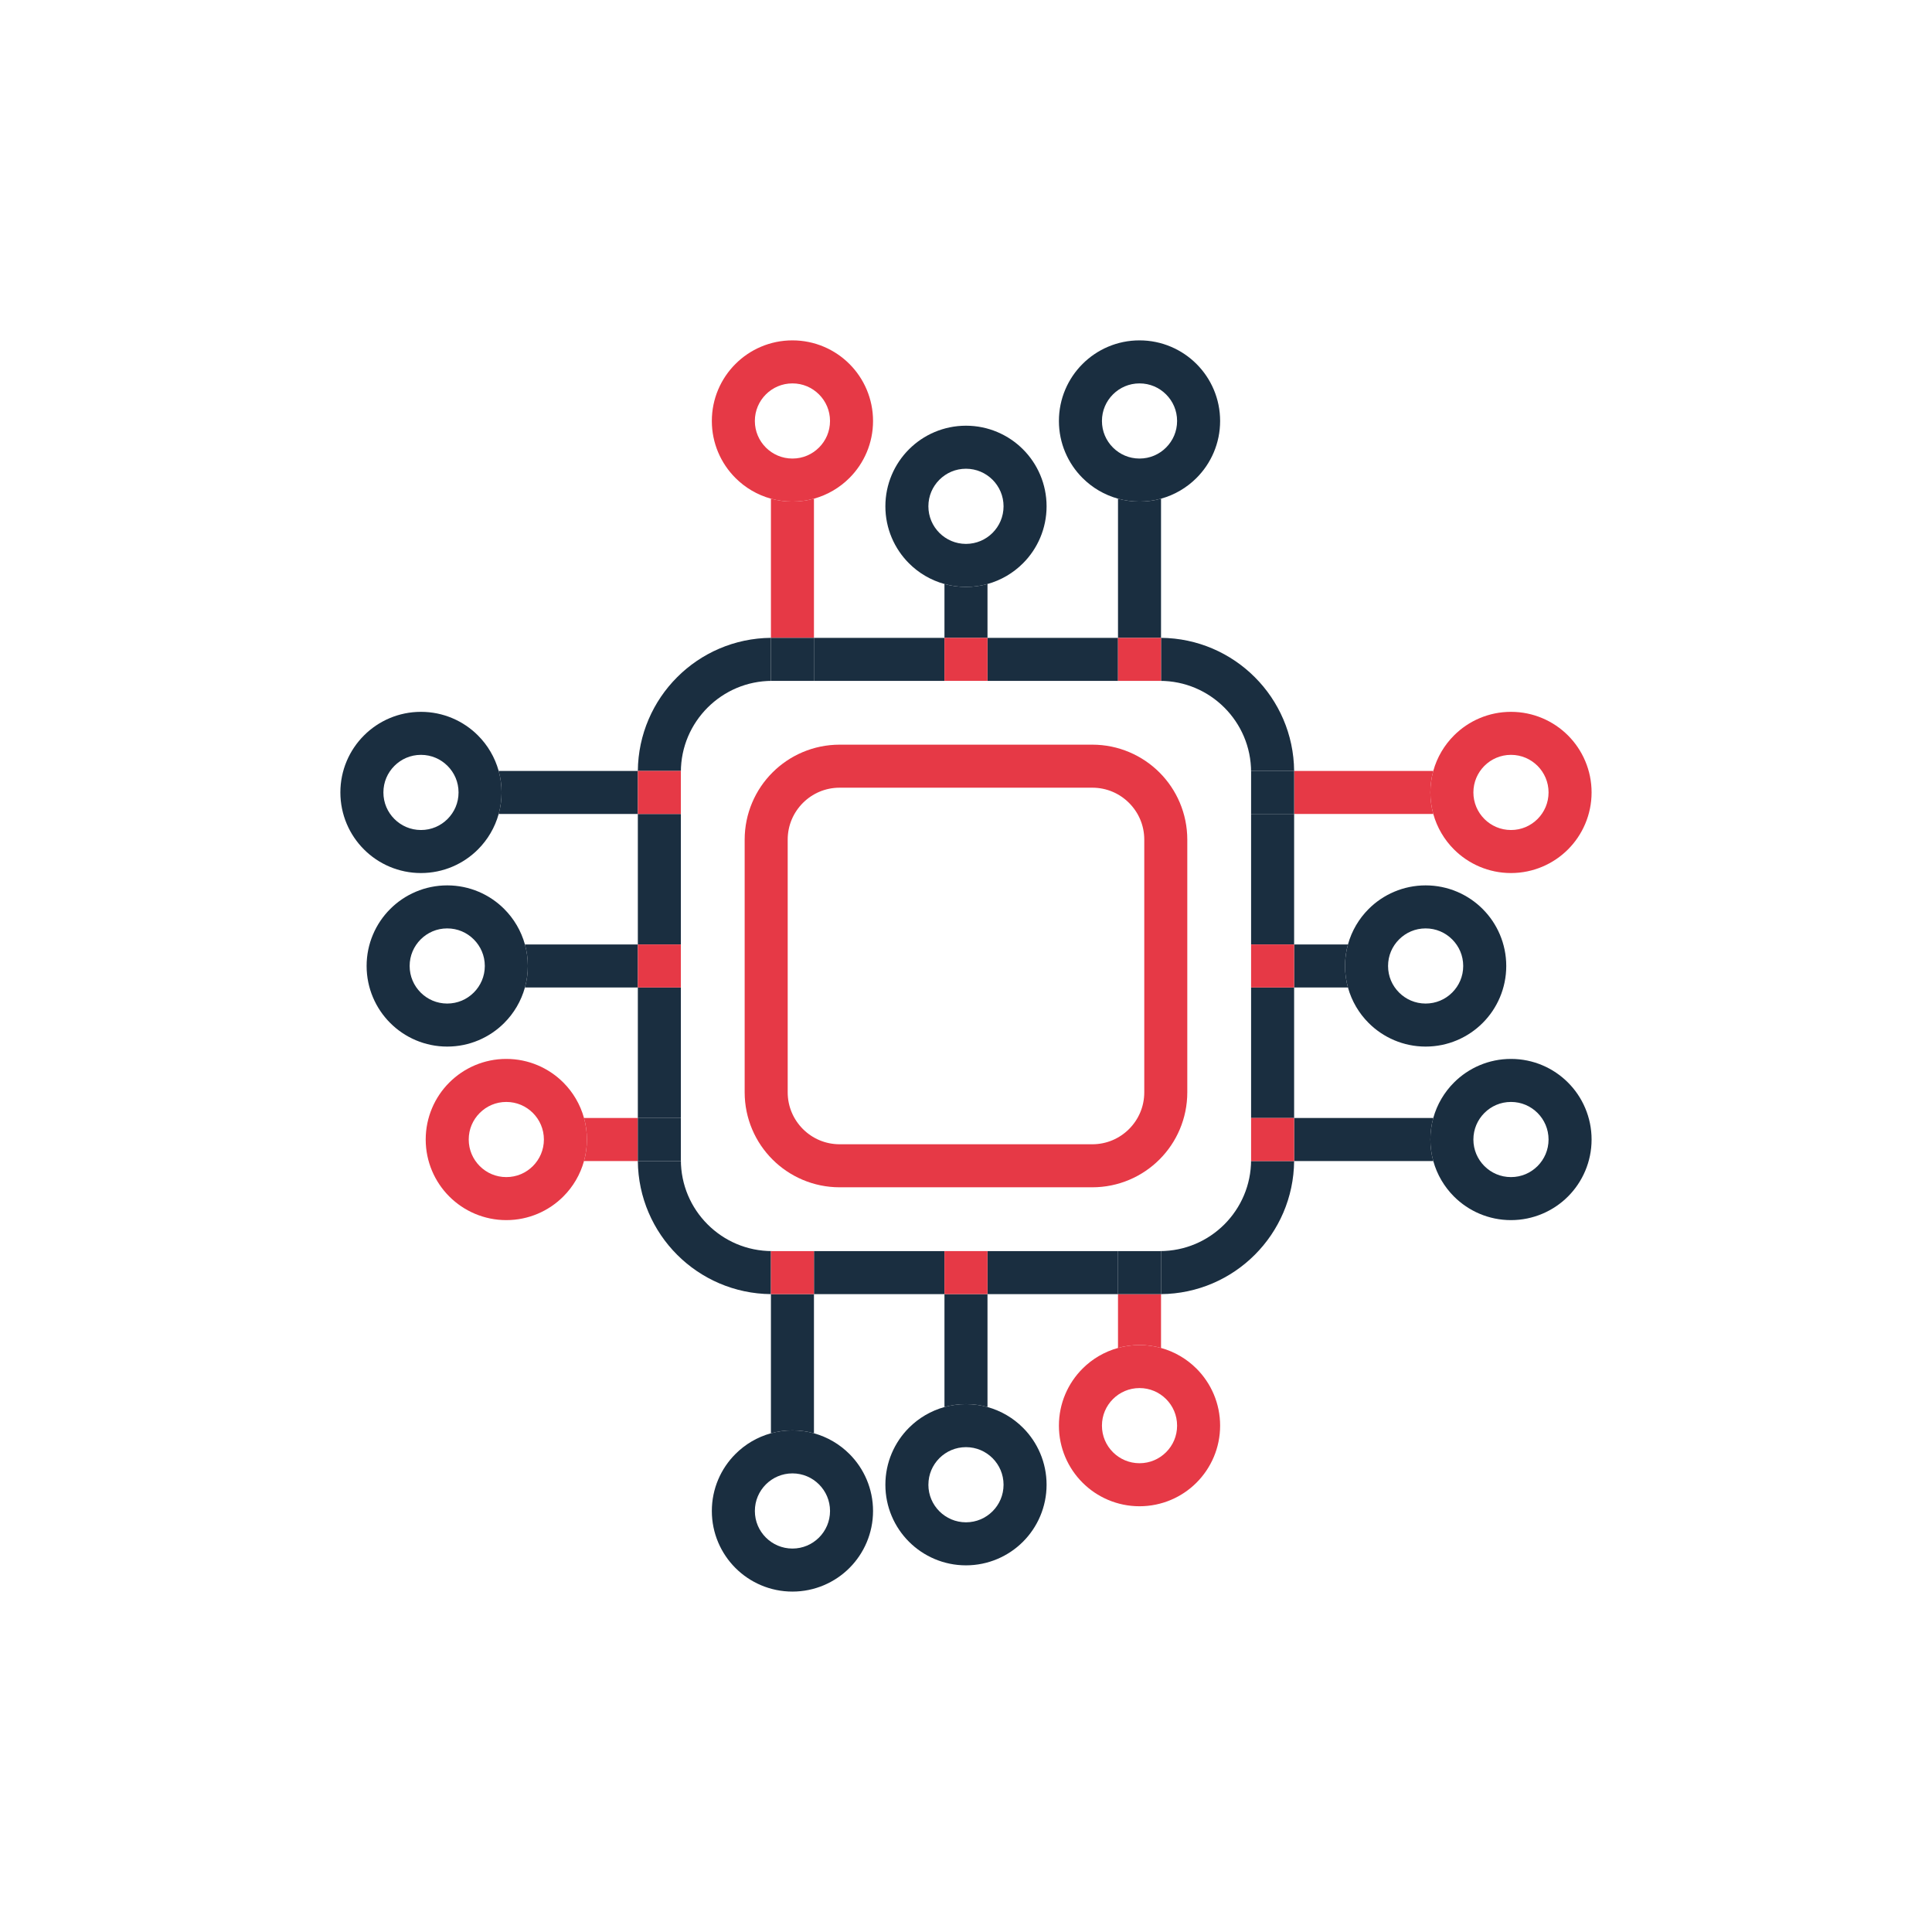 <svg xmlns="http://www.w3.org/2000/svg" xmlns:xlink="http://www.w3.org/1999/xlink" width="500" zoomAndPan="magnify" viewBox="0 0 375 375" height="500" preserveAspectRatio="xMidYMid meet" version="1.0"><defs><clipPath id="25ea3f0692"><path d="M 138 66.066 L 170 66.066 L 170 98 L 138 98 Z M 138 66.066 " clip-rule="nonzero"/></clipPath><clipPath id="a281a6d56e"><path d="M 205 66.066 L 237 66.066 L 237 98 L 205 98 Z M 205 66.066 " clip-rule="nonzero"/></clipPath><clipPath id="f937294daa"><path d="M 66.066 138 L 98 138 L 98 170 L 66.066 170 Z M 66.066 138 " clip-rule="nonzero"/></clipPath></defs><path fill="#e63946" d="M 225.355 251.188 C 225.277 251.188 225.203 251.188 225.125 251.188 L 217.004 251.188 L 217.004 261.637 C 218.336 261.266 219.734 261.07 221.18 261.07 C 221.184 261.07 221.184 261.07 221.188 261.07 C 222.629 261.07 224.023 261.27 225.355 261.637 L 225.355 251.188 " fill-opacity="1" fill-rule="nonzero"/><path fill="#e63946" d="M 221.188 261.07 C 221.188 261.07 221.184 261.07 221.18 261.07 C 219.738 261.07 218.336 261.266 217.004 261.637 C 214.359 262.367 211.992 263.773 210.117 265.652 C 207.293 268.473 205.531 272.41 205.535 276.719 L 213.887 276.719 C 213.887 274.688 214.695 272.891 216.023 271.559 C 217.355 270.234 219.152 269.426 221.18 269.422 C 223.207 269.426 225.004 270.234 226.336 271.559 C 227.664 272.891 228.473 274.688 228.473 276.719 C 228.473 278.742 227.664 280.543 226.336 281.875 C 225.004 283.199 223.207 284.008 221.18 284.012 C 219.152 284.008 217.355 283.199 216.023 281.875 C 214.695 280.543 213.887 278.742 213.887 276.719 L 205.535 276.719 C 205.531 281.023 207.293 284.961 210.117 287.781 C 212.934 290.602 216.867 292.363 221.172 292.363 C 221.176 292.363 221.176 292.363 221.18 292.363 C 225.488 292.363 229.426 290.605 232.242 287.781 C 235.066 284.961 236.828 281.023 236.824 276.719 C 236.828 272.41 235.066 268.473 232.242 265.652 C 230.367 263.777 228 262.367 225.355 261.637 C 224.027 261.27 222.629 261.07 221.188 261.07 " fill-opacity="1" fill-rule="nonzero"/><path fill="#1a2e40" d="M 149.637 251.188 L 149.637 278.199 C 150.969 277.832 152.371 277.633 153.812 277.637 C 153.816 277.637 153.816 277.637 153.82 277.637 C 155.262 277.637 156.656 277.832 157.988 278.199 L 157.988 251.188 L 149.863 251.188 C 149.863 251.188 149.859 251.188 149.855 251.188 C 149.781 251.188 149.711 251.188 149.637 251.188 " fill-opacity="1" fill-rule="nonzero"/><path fill="#1a2e40" d="M 153.82 277.637 C 153.816 277.637 153.816 277.637 153.812 277.637 C 152.367 277.633 150.969 277.832 149.637 278.199 C 146.992 278.93 144.625 280.34 142.75 282.219 C 139.926 285.035 138.164 288.973 138.168 293.281 L 146.52 293.281 C 146.52 291.254 147.328 289.457 148.656 288.121 C 149.988 286.797 151.785 285.988 153.812 285.984 C 155.84 285.988 157.637 286.797 158.969 288.121 C 160.297 289.457 161.105 291.254 161.109 293.281 C 161.105 295.309 160.297 297.105 158.969 298.438 C 157.637 299.762 155.84 300.57 153.812 300.574 C 151.785 300.57 149.988 299.762 148.656 298.438 C 147.328 297.105 146.52 295.309 146.52 293.281 L 138.168 293.281 C 138.164 297.586 139.926 301.523 142.75 304.344 C 145.566 307.164 149.5 308.926 153.805 308.926 C 153.805 308.926 153.809 308.926 153.812 308.926 C 158.117 308.926 162.059 307.168 164.875 304.344 C 167.699 301.523 169.457 297.586 169.457 293.281 C 169.457 288.973 167.699 285.035 164.875 282.219 C 163 280.34 160.629 278.93 157.988 278.199 C 156.656 277.832 155.262 277.637 153.82 277.637 " fill-opacity="1" fill-rule="nonzero"/><path fill="#1a2e40" d="M 191.672 251.188 L 183.32 251.188 L 183.32 273.105 C 184.652 272.738 186.051 272.539 187.496 272.543 C 187.496 272.543 187.5 272.543 187.504 272.543 C 188.945 272.543 190.344 272.738 191.672 273.105 L 191.672 251.188 " fill-opacity="1" fill-rule="nonzero"/><path fill="#1a2e40" d="M 187.504 272.543 C 187.5 272.543 187.496 272.543 187.496 272.543 C 186.051 272.539 184.652 272.738 183.32 273.105 C 180.676 273.836 178.309 275.246 176.434 277.125 C 173.609 279.941 171.848 283.879 171.852 288.184 L 180.203 288.184 C 180.203 286.16 181.012 284.363 182.336 283.027 C 183.672 281.703 185.469 280.895 187.496 280.891 C 189.523 280.895 191.32 281.703 192.652 283.027 C 193.98 284.363 194.785 286.16 194.789 288.184 C 194.785 290.215 193.98 292.012 192.652 293.344 C 191.32 294.668 189.523 295.477 187.496 295.48 C 185.469 295.477 183.672 294.668 182.336 293.344 C 181.012 292.012 180.203 290.215 180.199 288.184 L 171.852 288.184 C 171.848 292.492 173.609 296.43 176.434 299.25 C 179.25 302.07 183.184 303.832 187.484 303.832 C 187.488 303.832 187.492 303.832 187.496 303.832 C 191.801 303.832 195.738 302.074 198.559 299.25 C 201.383 296.43 203.141 292.492 203.141 288.184 C 203.141 283.879 201.383 279.941 198.559 277.125 C 196.684 275.246 194.312 273.836 191.672 273.105 C 190.344 272.738 188.945 272.543 187.504 272.543 " fill-opacity="1" fill-rule="nonzero"/><path fill="#e63946" d="M 149.637 96.793 L 149.637 123.805 C 149.711 123.805 149.789 123.805 149.867 123.805 L 157.988 123.805 L 157.988 96.793 C 156.656 97.16 155.254 97.355 153.812 97.355 C 153.809 97.355 153.805 97.355 153.805 97.355 C 152.363 97.355 150.965 97.16 149.637 96.793 " fill-opacity="1" fill-rule="nonzero"/><g clip-path="url(#25ea3f0692)"><path fill="#e63946" d="M 153.82 66.066 C 153.816 66.066 153.816 66.066 153.812 66.066 C 149.504 66.062 145.566 67.824 142.75 70.648 C 139.926 73.465 138.164 77.402 138.168 81.711 C 138.164 86.02 139.926 89.957 142.75 92.773 C 144.621 94.652 146.992 96.062 149.637 96.793 C 150.965 97.16 152.363 97.355 153.805 97.355 C 153.805 97.355 153.809 97.355 153.812 97.355 C 155.254 97.359 156.656 97.16 157.988 96.793 C 160.633 96.062 163 94.652 164.875 92.773 C 167.699 89.957 169.461 86.02 169.457 81.711 L 161.105 81.711 C 161.105 83.738 160.297 85.535 158.969 86.867 C 157.637 88.195 155.84 89.004 153.812 89.004 C 151.785 89.004 149.988 88.195 148.652 86.867 C 147.328 85.535 146.52 83.738 146.516 81.711 C 146.52 79.684 147.328 77.887 148.652 76.555 C 149.988 75.227 151.785 74.418 153.812 74.418 C 155.84 74.418 157.637 75.227 158.969 76.555 C 160.297 77.887 161.105 79.684 161.105 81.711 L 169.457 81.711 C 169.457 77.402 167.699 73.465 164.875 70.648 C 162.059 67.828 158.125 66.066 153.82 66.066 " fill-opacity="1" fill-rule="nonzero"/></g><path fill="#1a2e40" d="M 217.004 96.793 L 217.004 123.805 L 225.125 123.805 C 225.129 123.805 225.133 123.805 225.137 123.805 C 225.207 123.805 225.281 123.805 225.355 123.805 L 225.355 96.793 C 224.023 97.16 222.625 97.355 221.18 97.355 C 221.176 97.355 221.176 97.355 221.172 97.355 C 219.73 97.355 218.332 97.16 217.004 96.793 " fill-opacity="1" fill-rule="nonzero"/><g clip-path="url(#a281a6d56e)"><path fill="#1a2e40" d="M 221.188 66.066 C 221.188 66.066 221.184 66.066 221.18 66.066 C 216.871 66.062 212.934 67.824 210.117 70.648 C 207.293 73.465 205.531 77.402 205.535 81.711 C 205.531 86.02 207.293 89.957 210.117 92.773 C 211.988 94.652 214.359 96.062 217.004 96.793 C 218.332 97.16 219.73 97.355 221.172 97.355 C 221.176 97.355 221.176 97.355 221.18 97.355 C 222.621 97.359 224.023 97.16 225.355 96.793 C 228 96.062 230.367 94.652 232.242 92.773 C 235.066 89.957 236.828 86.02 236.824 81.711 L 228.473 81.711 C 228.473 83.738 227.664 85.535 226.336 86.867 C 225.004 88.195 223.207 89.004 221.18 89.004 C 219.152 89.004 217.355 88.195 216.023 86.867 C 214.695 85.535 213.887 83.738 213.887 81.711 C 213.887 79.684 214.695 77.887 216.023 76.555 C 217.355 75.227 219.152 74.418 221.18 74.418 C 223.207 74.418 225.004 75.227 226.336 76.555 C 227.664 77.887 228.473 79.684 228.473 81.711 L 236.824 81.711 C 236.828 77.402 235.066 73.465 232.242 70.648 C 229.426 67.828 225.492 66.066 221.188 66.066 " fill-opacity="1" fill-rule="nonzero"/></g><path fill="#1a2e40" d="M 191.672 113.355 C 190.34 113.723 188.938 113.922 187.496 113.922 C 187.492 113.922 187.488 113.922 187.488 113.922 C 186.047 113.922 184.648 113.723 183.32 113.355 L 183.32 123.805 L 191.672 123.805 L 191.672 113.355 " fill-opacity="1" fill-rule="nonzero"/><path fill="#1a2e40" d="M 187.504 82.629 C 187.5 82.629 187.496 82.629 187.496 82.629 C 183.188 82.629 179.25 84.387 176.434 87.211 C 173.609 90.031 171.848 93.969 171.852 98.277 C 171.848 102.582 173.609 106.52 176.434 109.34 C 178.305 111.219 180.676 112.625 183.32 113.355 C 184.648 113.723 186.047 113.922 187.484 113.922 C 187.488 113.922 187.492 113.922 187.496 113.922 C 188.938 113.922 190.34 113.727 191.672 113.355 C 194.312 112.625 196.684 111.215 198.559 109.336 C 201.383 106.52 203.141 102.582 203.141 98.273 L 194.789 98.273 C 194.785 100.301 193.977 102.102 192.652 103.434 C 191.316 104.758 189.523 105.566 187.492 105.57 C 185.465 105.566 183.668 104.758 182.336 103.434 C 181.012 102.102 180.203 100.301 180.199 98.273 C 180.203 96.246 181.008 94.449 182.336 93.117 C 183.668 91.793 185.465 90.984 187.492 90.98 C 189.52 90.984 191.316 91.793 192.652 93.117 C 193.977 94.449 194.785 96.246 194.789 98.273 L 203.141 98.273 C 203.141 93.969 201.383 90.031 198.559 87.211 C 195.742 84.391 191.809 82.629 187.504 82.629 " fill-opacity="1" fill-rule="nonzero"/><path fill="#e63946" d="M 123.805 217.004 L 113.355 217.004 C 113.723 218.336 113.922 219.738 113.918 221.18 C 113.922 222.621 113.723 224.023 113.355 225.355 L 123.805 225.355 C 123.805 225.277 123.805 225.203 123.805 225.125 L 123.805 217.004 " fill-opacity="1" fill-rule="nonzero"/><path fill="#e63946" d="M 98.273 228.473 C 96.246 228.473 94.449 227.664 93.117 226.336 C 91.793 225.004 90.984 223.207 90.98 221.18 C 90.98 219.152 91.789 217.355 93.117 216.023 C 94.449 214.695 96.246 213.887 98.273 213.887 C 100.301 213.887 102.102 214.695 103.434 216.023 C 104.758 217.355 105.566 219.152 105.57 221.18 C 105.566 223.207 104.758 225.004 103.434 226.336 C 102.102 227.664 100.301 228.473 98.273 228.473 M 98.281 205.535 C 98.281 205.535 98.277 205.535 98.273 205.535 C 93.969 205.531 90.031 207.293 87.211 210.117 C 84.387 212.934 82.629 216.871 82.629 221.18 C 82.629 225.484 84.387 229.422 87.211 232.242 C 90.031 235.066 93.965 236.824 98.27 236.824 C 98.273 236.824 98.273 236.824 98.273 236.824 C 102.582 236.828 106.52 235.066 109.336 232.242 C 111.219 230.367 112.625 228 113.355 225.355 C 113.723 224.023 113.922 222.621 113.922 221.18 C 113.922 219.738 113.723 218.336 113.355 217.004 C 112.625 214.359 111.219 211.992 109.34 210.117 C 106.523 207.297 102.586 205.535 98.281 205.535 " fill-opacity="1" fill-rule="nonzero"/><path fill="#1a2e40" d="M 123.805 149.637 L 96.789 149.637 C 97.16 150.969 97.355 152.371 97.355 153.812 C 97.355 155.254 97.16 156.656 96.789 157.988 L 123.805 157.988 L 123.805 149.863 C 123.805 149.789 123.805 149.711 123.805 149.637 " fill-opacity="1" fill-rule="nonzero"/><g clip-path="url(#f937294daa)"><path fill="#1a2e40" d="M 81.711 161.105 C 79.684 161.102 77.887 160.293 76.555 158.969 C 75.227 157.637 74.418 155.84 74.418 153.812 C 74.418 151.785 75.227 149.988 76.555 148.656 C 77.887 147.328 79.684 146.52 81.711 146.516 C 83.738 146.52 85.535 147.328 86.867 148.656 C 88.195 149.988 89.004 151.785 89.004 153.812 C 89.004 155.84 88.195 157.637 86.867 158.969 C 85.535 160.297 83.738 161.105 81.711 161.105 M 81.719 138.168 C 81.715 138.168 81.715 138.168 81.711 138.168 C 77.402 138.164 73.465 139.926 70.648 142.75 C 67.824 145.566 66.062 149.504 66.066 153.812 C 66.066 158.121 67.824 162.059 70.648 164.875 C 73.465 167.699 77.398 169.457 81.703 169.457 C 81.703 169.457 81.707 169.457 81.711 169.457 C 86.02 169.461 89.957 167.699 92.773 164.875 C 94.652 163 96.059 160.633 96.793 157.988 C 97.16 156.656 97.355 155.258 97.355 153.812 C 97.355 152.371 97.16 150.969 96.793 149.637 C 96.059 146.996 94.652 144.625 92.773 142.75 C 89.957 139.926 86.023 138.168 81.719 138.168 " fill-opacity="1" fill-rule="nonzero"/></g><path fill="#1a2e40" d="M 123.805 183.32 L 101.887 183.32 C 102.254 184.652 102.453 186.055 102.453 187.496 C 102.453 188.938 102.254 190.34 101.887 191.672 L 123.805 191.672 L 123.805 183.32 " fill-opacity="1" fill-rule="nonzero"/><path fill="#1a2e40" d="M 86.805 194.789 C 84.777 194.785 82.98 193.98 81.648 192.652 C 80.324 191.32 79.516 189.523 79.512 187.496 C 79.516 185.469 80.324 183.672 81.648 182.34 C 82.98 181.012 84.777 180.203 86.805 180.203 C 88.832 180.203 90.629 181.012 91.961 182.34 C 93.289 183.672 94.098 185.469 94.102 187.496 C 94.098 189.523 93.289 191.32 91.961 192.652 C 90.629 193.98 88.832 194.785 86.805 194.789 M 86.809 171.852 C 86.809 171.852 86.809 171.852 86.805 171.852 C 82.496 171.852 78.559 173.609 75.742 176.434 C 72.918 179.25 71.156 183.188 71.16 187.496 C 71.16 191.805 72.918 195.742 75.742 198.559 C 78.559 201.383 82.492 203.141 86.797 203.141 C 86.801 203.141 86.801 203.141 86.805 203.141 C 91.113 203.145 95.051 201.383 97.867 198.559 C 99.746 196.684 101.152 194.316 101.887 191.672 C 102.254 190.34 102.453 188.938 102.453 187.496 C 102.453 186.055 102.254 184.652 101.887 183.32 C 101.152 180.676 99.746 178.309 97.867 176.434 C 95.051 173.609 91.117 171.852 86.809 171.852 " fill-opacity="1" fill-rule="nonzero"/><path fill="#e63946" d="M 278.199 149.637 L 251.188 149.637 C 251.188 149.711 251.188 149.789 251.188 149.863 L 251.188 157.988 L 278.199 157.988 C 277.832 156.656 277.633 155.254 277.633 153.812 C 277.633 152.371 277.832 150.969 278.199 149.637 " fill-opacity="1" fill-rule="nonzero"/><path fill="#e63946" d="M 293.281 161.105 C 291.25 161.102 289.457 160.293 288.121 158.969 C 286.797 157.637 285.988 155.836 285.984 153.812 C 285.988 151.785 286.797 149.988 288.121 148.652 C 289.457 147.328 291.25 146.52 293.281 146.516 C 295.309 146.52 297.105 147.328 298.438 148.652 C 299.762 149.988 300.57 151.785 300.574 153.812 C 300.57 155.836 299.762 157.637 298.438 158.969 C 297.105 160.297 295.309 161.105 293.281 161.105 M 293.289 138.168 C 293.285 138.168 293.281 138.168 293.281 138.168 C 288.973 138.164 285.035 139.926 282.219 142.75 C 280.34 144.625 278.93 146.992 278.199 149.637 C 277.832 150.969 277.633 152.367 277.633 153.812 C 277.633 155.254 277.832 156.656 278.199 157.988 C 278.93 160.629 280.34 163 282.219 164.875 C 285.035 167.695 288.969 169.457 293.27 169.457 C 293.273 169.457 293.277 169.457 293.281 169.457 C 297.586 169.457 301.523 167.699 304.344 164.875 C 307.168 162.055 308.926 158.117 308.926 153.812 C 308.926 149.504 307.168 145.566 304.344 142.746 C 301.527 139.926 297.594 138.168 293.289 138.168 " fill-opacity="1" fill-rule="nonzero"/><path fill="#1a2e40" d="M 278.199 217.004 L 251.188 217.004 L 251.188 225.125 C 251.188 225.203 251.188 225.277 251.188 225.355 L 278.199 225.355 C 277.832 224.023 277.633 222.621 277.637 221.18 C 277.633 219.738 277.832 218.336 278.199 217.004 " fill-opacity="1" fill-rule="nonzero"/><path fill="#1a2e40" d="M 293.281 228.473 C 291.25 228.473 289.457 227.664 288.121 226.336 C 286.797 225.004 285.988 223.207 285.984 221.18 C 285.988 219.152 286.797 217.355 288.121 216.023 C 289.457 214.695 291.25 213.887 293.281 213.887 C 295.309 213.887 297.105 214.695 298.438 216.023 C 299.762 217.355 300.57 219.152 300.574 221.18 C 300.57 223.207 299.762 225.004 298.438 226.336 C 297.105 227.664 295.309 228.473 293.281 228.473 M 293.289 205.535 C 293.285 205.535 293.281 205.535 293.281 205.535 C 288.973 205.531 285.035 207.293 282.219 210.117 C 280.34 211.992 278.93 214.359 278.199 217.004 C 277.832 218.336 277.633 219.734 277.633 221.18 C 277.633 222.621 277.832 224.023 278.199 225.355 C 278.93 228 280.34 230.367 282.215 232.242 C 285.035 235.066 288.969 236.824 293.273 236.824 C 293.277 236.824 293.277 236.824 293.277 236.824 C 297.586 236.824 301.523 235.066 304.344 232.242 C 307.168 229.422 308.926 225.484 308.926 221.18 C 308.926 216.871 307.168 212.934 304.344 210.117 C 301.527 207.293 297.594 205.535 293.289 205.535 " fill-opacity="1" fill-rule="nonzero"/><path fill="#1a2e40" d="M 261.637 183.32 L 251.188 183.32 L 251.188 191.672 L 261.637 191.672 C 261.266 190.34 261.07 188.938 261.07 187.496 C 261.07 186.055 261.266 184.652 261.637 183.32 " fill-opacity="1" fill-rule="nonzero"/><path fill="#1a2e40" d="M 276.715 194.789 C 274.688 194.785 272.891 193.98 271.559 192.652 C 270.23 191.32 269.422 189.523 269.422 187.496 C 269.422 185.469 270.23 183.672 271.559 182.34 C 272.891 181.012 274.688 180.203 276.715 180.203 C 278.742 180.203 280.539 181.012 281.871 182.34 C 283.199 183.672 284.008 185.469 284.008 187.496 C 284.008 189.523 283.199 191.32 281.871 192.652 C 280.539 193.98 278.742 194.785 276.715 194.789 M 276.719 171.852 C 276.719 171.852 276.719 171.852 276.715 171.852 C 272.41 171.852 268.473 173.609 265.652 176.434 C 263.773 178.309 262.367 180.676 261.637 183.32 C 261.266 184.652 261.07 186.055 261.07 187.496 C 261.07 188.938 261.266 190.34 261.637 191.672 C 262.367 194.316 263.773 196.684 265.652 198.559 C 268.469 201.379 272.406 203.141 276.707 203.141 C 276.711 203.141 276.711 203.141 276.715 203.141 C 281.023 203.145 284.961 201.383 287.781 198.559 C 290.605 195.742 292.363 191.805 292.363 187.496 C 292.363 183.188 290.605 179.25 287.781 176.434 C 284.961 173.609 281.027 171.852 276.719 171.852 " fill-opacity="1" fill-rule="nonzero"/><path fill="#1a2e40" d="M 149.637 123.805 C 142.543 123.863 136.09 126.777 131.438 131.438 C 126.777 136.09 123.863 142.543 123.805 149.637 L 132.156 149.637 L 132.156 157.988 L 123.805 157.988 L 123.805 183.32 L 132.156 183.32 L 132.156 191.672 L 123.805 191.672 L 123.805 217.004 L 132.156 217.004 L 132.156 225.355 L 123.805 225.355 C 123.863 232.449 126.777 238.902 131.438 243.555 C 136.09 248.215 142.543 251.129 149.637 251.188 L 149.637 242.84 L 157.988 242.84 L 157.988 251.191 L 183.32 251.191 L 183.32 242.84 L 191.672 242.84 L 191.672 251.191 L 217.004 251.191 L 217.004 242.84 L 225.355 242.84 L 225.355 251.188 C 232.449 251.129 238.902 248.219 243.555 243.555 C 248.215 238.902 251.129 232.449 251.188 225.355 L 242.836 225.355 L 242.836 225.129 C 242.836 230.031 240.859 234.434 237.652 237.652 C 234.434 240.863 230.031 242.836 225.129 242.836 L 149.867 242.836 C 144.961 242.836 140.559 240.863 137.344 237.652 C 134.129 234.434 132.156 230.031 132.156 225.129 L 132.156 149.867 C 132.156 144.961 134.133 140.562 137.344 137.344 C 140.562 134.133 144.961 132.16 149.867 132.156 L 149.637 132.156 L 149.637 123.805 M 225.355 123.805 L 225.355 132.156 L 225.125 132.156 C 230.031 132.156 234.43 134.129 237.648 137.34 C 240.859 140.559 242.836 144.961 242.836 149.863 L 242.836 149.637 L 251.188 149.637 C 251.129 142.543 248.215 136.09 243.555 131.438 C 238.902 126.777 232.449 123.863 225.355 123.805 M 183.32 123.805 L 157.988 123.805 L 157.988 132.156 L 183.32 132.156 L 183.32 123.805 M 217.004 123.805 L 191.672 123.805 L 191.672 132.156 L 217.004 132.156 L 217.004 123.805 " fill-opacity="1" fill-rule="nonzero"/><path fill="#1a2e40" d="M 225.355 242.836 L 217.004 242.836 L 217.004 251.188 L 225.125 251.188 C 225.203 251.188 225.277 251.188 225.355 251.188 L 225.355 242.836 " fill-opacity="1" fill-rule="nonzero"/><path fill="#e63946" d="M 157.988 242.836 L 149.637 242.836 L 149.637 251.188 C 149.711 251.188 149.785 251.188 149.855 251.188 C 149.859 251.188 149.863 251.188 149.867 251.188 L 157.988 251.188 L 157.988 242.836 " fill-opacity="1" fill-rule="nonzero"/><path fill="#e63946" d="M 191.672 242.836 L 183.32 242.836 L 183.32 251.188 L 191.672 251.188 L 191.672 242.836 " fill-opacity="1" fill-rule="nonzero"/><path fill="#1a2e40" d="M 157.988 123.805 L 149.867 123.805 C 149.789 123.805 149.711 123.805 149.637 123.805 L 149.637 132.156 L 157.988 132.156 L 157.988 123.805 " fill-opacity="1" fill-rule="nonzero"/><path fill="#e63946" d="M 225.133 123.805 C 225.133 123.805 225.129 123.805 225.125 123.805 L 217.004 123.805 L 217.004 132.156 L 225.355 132.156 L 225.355 123.805 C 225.281 123.805 225.207 123.805 225.133 123.805 " fill-opacity="1" fill-rule="nonzero"/><path fill="#e63946" d="M 191.672 123.805 L 183.32 123.805 L 183.32 132.156 L 191.672 132.156 L 191.672 123.805 " fill-opacity="1" fill-rule="nonzero"/><path fill="#1a2e40" d="M 251.188 191.672 L 242.836 191.672 L 242.836 217.004 L 251.188 217.004 L 251.188 191.672 M 251.188 157.988 L 242.836 157.988 L 242.836 183.32 L 251.188 183.32 L 251.188 157.988 " fill-opacity="1" fill-rule="nonzero"/><path fill="#1a2e40" d="M 132.156 217.004 L 123.805 217.004 L 123.805 225.125 C 123.805 225.203 123.805 225.277 123.805 225.355 L 132.156 225.355 L 132.156 217.004 " fill-opacity="1" fill-rule="nonzero"/><path fill="#e63946" d="M 132.156 149.637 L 123.805 149.637 C 123.805 149.711 123.805 149.789 123.805 149.863 L 123.805 157.988 L 132.156 157.988 L 132.156 149.637 " fill-opacity="1" fill-rule="nonzero"/><path fill="#e63946" d="M 132.156 183.32 L 123.805 183.32 L 123.805 191.672 L 132.156 191.672 L 132.156 183.32 " fill-opacity="1" fill-rule="nonzero"/><path fill="#1a2e40" d="M 251.188 149.637 L 242.836 149.637 L 242.836 157.988 L 251.188 157.988 L 251.188 149.863 C 251.188 149.789 251.188 149.711 251.188 149.637 " fill-opacity="1" fill-rule="nonzero"/><path fill="#e63946" d="M 251.188 225.125 L 242.836 225.125 L 242.836 225.355 L 251.188 225.355 C 251.188 225.277 251.188 225.203 251.188 225.125 M 251.188 217.004 L 242.836 217.004 L 242.836 225.125 L 251.188 225.125 L 251.188 217.004 " fill-opacity="1" fill-rule="nonzero"/><path fill="#e63946" d="M 251.188 183.32 L 242.836 183.32 L 242.836 191.672 L 251.188 191.672 L 251.188 183.32 " fill-opacity="1" fill-rule="nonzero"/><path fill="#e63946" d="M 212.023 144.539 C 212.02 144.539 212.02 144.539 212.016 144.539 L 162.977 144.539 C 157.898 144.539 153.262 146.609 149.938 149.941 C 146.609 153.262 144.539 157.898 144.539 162.977 L 144.539 212.016 C 144.539 217.094 146.609 221.73 149.938 225.051 C 153.262 228.379 157.895 230.453 162.969 230.453 C 162.973 230.453 162.973 230.453 162.977 230.453 L 212.016 230.453 C 217.094 230.453 221.73 228.383 225.055 225.051 C 228.383 221.73 230.453 217.094 230.453 212.016 L 222.102 212.016 C 222.102 214.816 220.98 217.309 219.148 219.148 C 217.309 220.98 214.816 222.098 212.016 222.102 L 162.977 222.102 C 160.18 222.098 157.684 220.98 155.844 219.145 C 154.016 217.309 152.895 214.812 152.891 212.016 L 152.891 162.977 C 152.891 160.176 154.016 157.684 155.844 155.844 C 157.684 154.012 160.18 152.891 162.977 152.891 L 212.016 152.891 C 214.816 152.891 217.309 154.012 219.148 155.844 C 220.98 157.684 222.102 160.176 222.102 162.977 L 222.102 212.016 L 230.453 212.016 L 230.453 162.977 C 230.453 157.898 228.383 153.262 225.055 149.938 C 221.73 146.613 217.098 144.539 212.023 144.539 " fill-opacity="1" fill-rule="nonzero"/></svg>